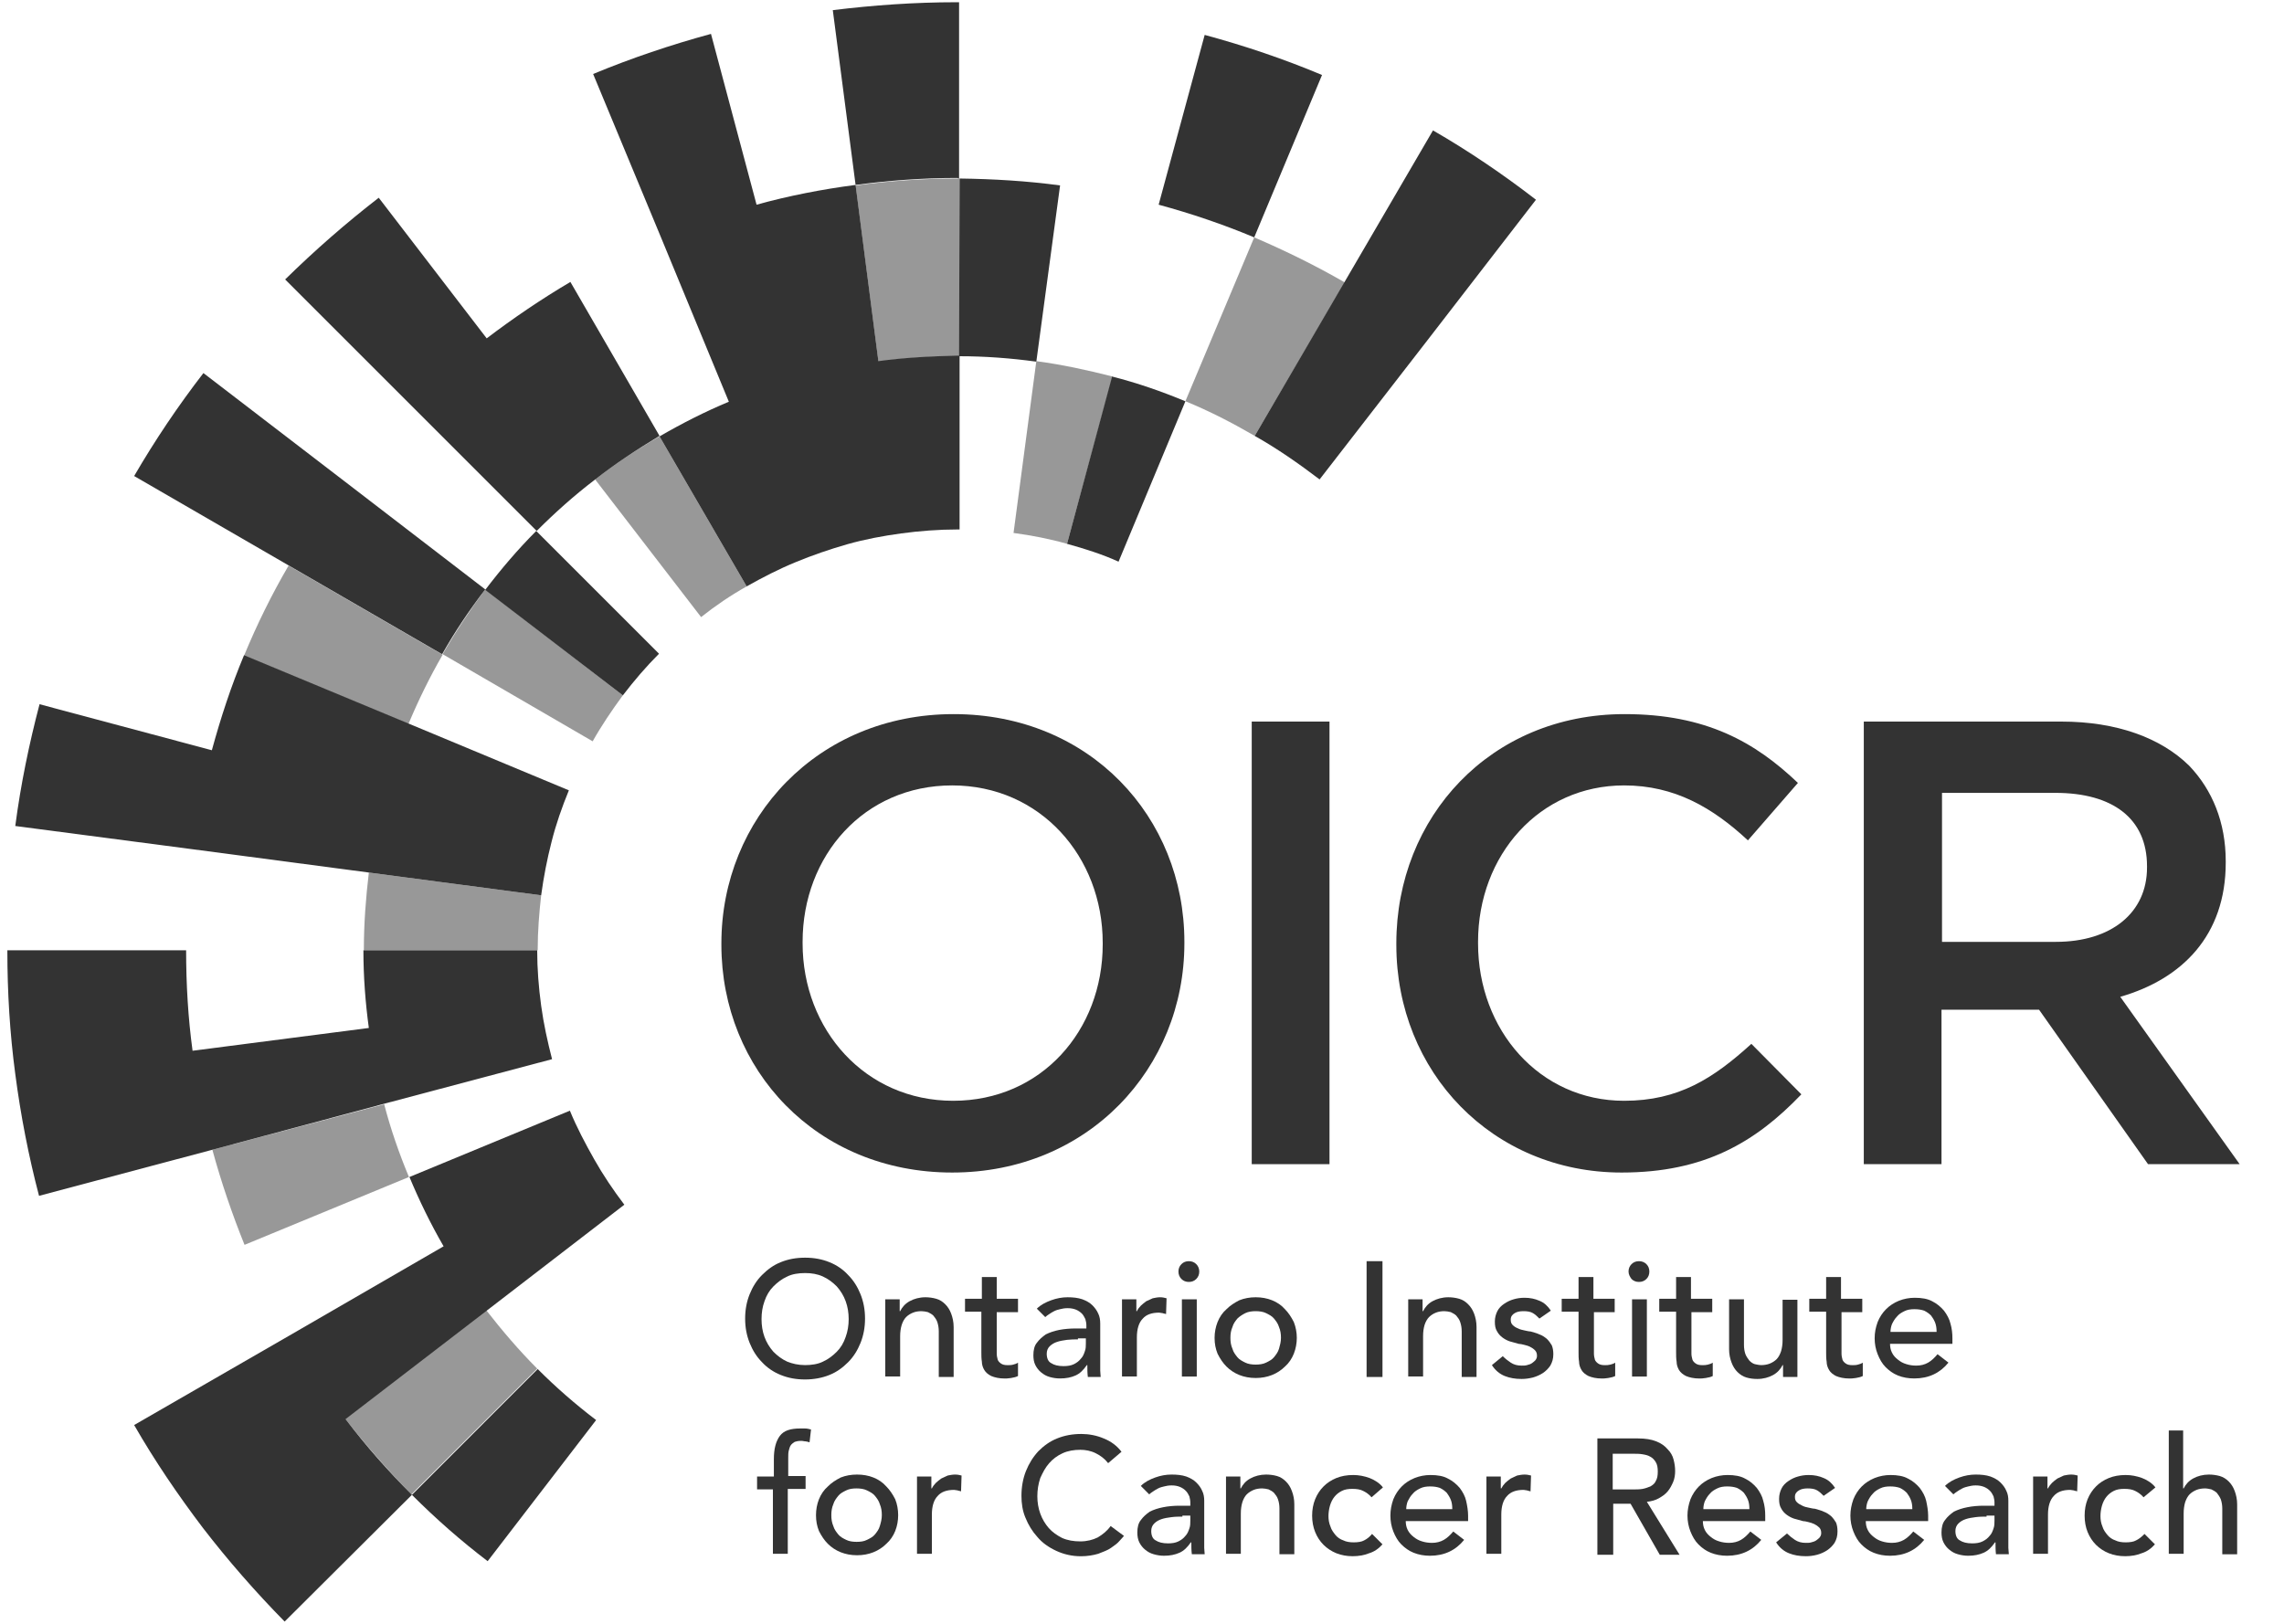 <svg width="45" height="32" viewBox="0 0 45 32" fill="none" xmlns="http://www.w3.org/2000/svg">
<path d="M18.896 3.517V0.044C18.877 0.044 18.857 0.044 18.847 0.044C18.018 0.044 17.208 0.102 16.408 0.2L16.857 3.644C17.511 3.556 18.184 3.507 18.867 3.507C18.877 3.517 18.886 3.517 18.896 3.517Z" fill="#333333"/>
<path d="M7.267 17.195L10.662 17.644C10.711 17.283 10.779 16.932 10.867 16.59C10.955 16.239 11.072 15.907 11.208 15.575L8.047 14.258L4.808 12.912C4.555 13.517 4.35 14.141 4.174 14.785L0.779 13.878C0.574 14.659 0.408 15.459 0.301 16.278L3.794 16.736L7.267 17.195Z" fill="#333333"/>
<path d="M23.735 0.688L22.828 4.034C23.472 4.209 24.106 4.424 24.711 4.678L26.047 1.478C25.306 1.166 24.525 0.902 23.735 0.688Z" fill="#333333"/>
<path d="M11.745 27.985C11.335 27.673 10.955 27.341 10.594 26.98L8.116 29.459C8.584 29.927 9.082 30.366 9.608 30.766L11.745 27.985Z" fill="#333333"/>
<path d="M7.569 21.751L10.877 20.873C10.789 20.531 10.711 20.18 10.662 19.819C10.613 19.458 10.584 19.097 10.584 18.727H7.16C7.16 19.244 7.199 19.761 7.267 20.258L3.794 20.707C3.706 20.063 3.667 19.4 3.667 18.727H0.145V18.736C0.145 19.556 0.194 20.366 0.301 21.166C0.408 21.985 0.564 22.785 0.769 23.566L4.184 22.658L7.569 21.751Z" fill="#333333"/>
<path d="M12.301 23.741C12.086 23.458 11.882 23.156 11.706 22.844C11.53 22.532 11.364 22.219 11.228 21.888L8.067 23.195C8.262 23.663 8.486 24.122 8.74 24.561L5.706 26.317L2.643 28.083C3.052 28.795 3.511 29.468 3.999 30.112C4.496 30.756 5.033 31.371 5.608 31.956L8.116 29.458C7.647 28.99 7.208 28.493 6.808 27.966L9.589 25.829L12.301 23.741Z" fill="#333333"/>
<path d="M21.023 10.717C21.374 10.815 21.716 10.922 22.038 11.069L23.355 7.908C22.886 7.713 22.408 7.547 21.911 7.42L21.023 10.717Z" fill="#333333"/>
<path d="M17.306 7.117L16.857 3.644C16.194 3.731 15.54 3.858 14.906 4.034L14.008 0.668C13.218 0.883 12.438 1.146 11.686 1.458L13.023 4.678L14.36 7.917C13.891 8.112 13.433 8.346 12.994 8.6L14.711 11.556C15.023 11.38 15.345 11.214 15.677 11.078C16.008 10.941 16.35 10.824 16.691 10.726C17.033 10.629 17.394 10.561 17.755 10.512C18.116 10.463 18.496 10.434 18.867 10.434C18.877 10.434 18.886 10.434 18.906 10.434V7.009C18.896 7.009 18.886 7.009 18.867 7.009C18.33 7.019 17.813 7.048 17.306 7.117Z" fill="#333333"/>
<path d="M18.896 7.02C19.413 7.02 19.921 7.059 20.418 7.127L20.886 3.654C20.233 3.566 19.579 3.527 18.906 3.518L18.896 7.02Z" fill="#333333"/>
<path d="M9.589 6.668L7.462 3.897C6.818 4.395 6.204 4.932 5.618 5.507L8.096 7.985L10.574 10.463C10.935 10.102 11.316 9.761 11.726 9.449C12.126 9.136 12.555 8.854 12.994 8.59L11.238 5.556C10.662 5.897 10.116 6.268 9.589 6.668Z" fill="#333333"/>
<path d="M12.272 13.703C12.496 13.41 12.73 13.137 12.984 12.883L10.565 10.464C10.204 10.825 9.872 11.215 9.56 11.625L12.272 13.703Z" fill="#333333"/>
<path d="M4.008 7.352C3.511 7.995 3.052 8.678 2.643 9.381L5.677 11.137L8.711 12.893C8.964 12.444 9.247 12.025 9.56 11.615L6.779 9.478L4.008 7.352Z" fill="#333333"/>
<path d="M28.233 2.57L26.486 5.565L24.721 8.59C25.169 8.843 25.589 9.136 25.999 9.448L28.145 6.678L30.262 3.936C29.618 3.439 28.945 2.98 28.233 2.57Z" fill="#333333"/>
<path d="M26.496 5.566C25.921 5.234 25.325 4.941 24.711 4.678L23.355 7.907C23.833 8.102 24.282 8.336 24.721 8.59L26.496 5.566Z" fill="#333333" fill-opacity="0.5"/>
<path d="M20.418 7.117L19.969 10.503C20.33 10.551 20.682 10.62 21.023 10.717L21.921 7.42C21.423 7.293 20.925 7.185 20.418 7.117Z" fill="#333333" fill-opacity="0.5"/>
<path d="M18.867 3.518C18.184 3.518 17.511 3.566 16.857 3.654L17.306 7.127C17.813 7.059 18.34 7.02 18.867 7.02C18.877 7.02 18.886 7.02 18.906 7.02V3.518C18.886 3.518 18.877 3.518 18.867 3.518Z" fill="#333333" fill-opacity="0.5"/>
<path d="M4.808 12.922L8.047 14.268C8.243 13.8 8.467 13.342 8.721 12.903L5.686 11.146C5.355 11.712 5.062 12.307 4.808 12.922Z" fill="#333333" fill-opacity="0.5"/>
<path d="M8.106 29.449L10.584 26.971C10.223 26.61 9.891 26.219 9.579 25.819L6.799 27.956C7.208 28.483 7.647 28.98 8.106 29.449Z" fill="#333333" fill-opacity="0.5"/>
<path d="M8.721 12.892L11.677 14.609C11.852 14.297 12.057 13.995 12.272 13.702L9.56 11.614C9.257 12.024 8.974 12.453 8.721 12.892Z" fill="#333333" fill-opacity="0.5"/>
<path d="M7.169 18.707C7.169 18.717 7.169 18.717 7.169 18.727H10.594C10.594 18.717 10.594 18.717 10.594 18.707C10.594 18.346 10.623 17.995 10.662 17.644L7.267 17.195C7.208 17.693 7.169 18.2 7.169 18.707Z" fill="#333333" fill-opacity="0.5"/>
<path d="M4.818 24.532L8.057 23.195C7.862 22.727 7.696 22.248 7.569 21.761L4.184 22.658C4.36 23.302 4.574 23.927 4.818 24.532Z" fill="#333333" fill-opacity="0.5"/>
<path d="M11.725 9.448L13.813 12.161C14.096 11.936 14.399 11.731 14.711 11.556L12.994 8.6C12.555 8.853 12.125 9.136 11.725 9.448Z" fill="#333333" fill-opacity="0.5"/>
<path d="M15.862 27.185C15.686 27.185 15.53 27.156 15.384 27.097C15.238 27.039 15.111 26.951 15.013 26.844C14.906 26.736 14.828 26.61 14.769 26.463C14.711 26.317 14.681 26.161 14.681 25.985C14.681 25.809 14.711 25.653 14.769 25.507C14.828 25.361 14.906 25.234 15.013 25.127C15.121 25.019 15.238 24.931 15.384 24.873C15.53 24.814 15.686 24.785 15.862 24.785C16.038 24.785 16.194 24.814 16.34 24.873C16.486 24.931 16.613 25.019 16.711 25.127C16.818 25.234 16.896 25.361 16.955 25.507C17.013 25.653 17.043 25.809 17.043 25.985C17.043 26.161 17.013 26.317 16.955 26.463C16.896 26.61 16.818 26.736 16.711 26.844C16.604 26.951 16.486 27.039 16.34 27.097C16.194 27.156 16.028 27.185 15.862 27.185ZM15.862 26.902C15.989 26.902 16.116 26.883 16.213 26.834C16.321 26.785 16.408 26.717 16.486 26.639C16.564 26.561 16.623 26.463 16.662 26.346C16.701 26.239 16.721 26.122 16.721 25.995C16.721 25.868 16.701 25.751 16.662 25.644C16.623 25.536 16.564 25.439 16.486 25.351C16.408 25.273 16.321 25.205 16.213 25.156C16.106 25.107 15.989 25.088 15.862 25.088C15.735 25.088 15.608 25.107 15.511 25.156C15.403 25.205 15.316 25.273 15.238 25.351C15.16 25.429 15.101 25.527 15.062 25.644C15.023 25.751 15.004 25.868 15.004 25.995C15.004 26.122 15.023 26.239 15.062 26.346C15.101 26.453 15.16 26.551 15.238 26.639C15.316 26.717 15.403 26.785 15.511 26.834C15.608 26.873 15.726 26.902 15.862 26.902Z" fill="#333333"/>
<path d="M17.433 25.605H17.726V25.839H17.735C17.774 25.761 17.833 25.692 17.921 25.643C18.008 25.595 18.116 25.565 18.233 25.565C18.301 25.565 18.379 25.575 18.447 25.595C18.516 25.614 18.574 25.653 18.623 25.702C18.672 25.751 18.711 25.809 18.74 25.887C18.769 25.965 18.789 26.053 18.789 26.151V27.136H18.496V26.239C18.496 26.17 18.486 26.112 18.467 26.053C18.447 25.995 18.418 25.965 18.389 25.926C18.36 25.897 18.321 25.878 18.282 25.858C18.242 25.848 18.194 25.839 18.155 25.839C18.096 25.839 18.038 25.848 17.989 25.868C17.94 25.887 17.891 25.917 17.852 25.956C17.813 25.995 17.784 26.053 17.765 26.112C17.745 26.18 17.735 26.248 17.735 26.336V27.126H17.442V25.605H17.433Z" fill="#333333"/>
<path d="M20.057 25.859H19.638V26.551C19.638 26.59 19.638 26.639 19.638 26.678C19.638 26.717 19.647 26.756 19.657 26.795C19.667 26.825 19.696 26.854 19.725 26.873C19.755 26.893 19.794 26.903 19.852 26.903C19.891 26.903 19.921 26.903 19.96 26.893C19.999 26.883 20.028 26.873 20.057 26.854V27.117C20.018 27.137 19.979 27.146 19.921 27.156C19.862 27.166 19.823 27.166 19.794 27.166C19.686 27.166 19.599 27.146 19.53 27.117C19.472 27.088 19.423 27.049 19.394 27C19.364 26.951 19.345 26.893 19.345 26.834C19.335 26.776 19.335 26.707 19.335 26.649V25.849H19.013V25.595H19.345V25.166H19.638V25.595H20.057V25.859Z" fill="#333333"/>
<path d="M20.428 25.79C20.506 25.712 20.604 25.663 20.711 25.624C20.818 25.585 20.925 25.565 21.033 25.565C21.14 25.565 21.238 25.575 21.325 25.605C21.404 25.634 21.472 25.673 21.521 25.721C21.569 25.77 21.608 25.819 21.638 25.887C21.667 25.946 21.677 26.014 21.677 26.082V26.863C21.677 26.922 21.677 26.97 21.677 27.009C21.677 27.058 21.686 27.097 21.686 27.136H21.433C21.423 27.058 21.423 26.98 21.423 26.902H21.413C21.345 27 21.277 27.068 21.189 27.107C21.101 27.146 21.003 27.165 20.886 27.165C20.818 27.165 20.75 27.156 20.681 27.136C20.613 27.117 20.564 27.087 20.516 27.048C20.467 27.009 20.428 26.96 20.399 26.902C20.369 26.843 20.36 26.775 20.36 26.707C20.36 26.609 20.379 26.521 20.428 26.463C20.477 26.395 20.535 26.346 20.604 26.297C20.681 26.258 20.769 26.229 20.867 26.209C20.965 26.19 21.081 26.18 21.189 26.18H21.404V26.112C21.404 26.073 21.394 26.034 21.384 25.995C21.364 25.956 21.345 25.917 21.316 25.887C21.286 25.858 21.247 25.829 21.199 25.809C21.15 25.79 21.101 25.78 21.033 25.78C20.974 25.78 20.925 25.79 20.886 25.8C20.847 25.809 20.808 25.819 20.769 25.839C20.73 25.858 20.701 25.878 20.672 25.897C20.642 25.917 20.613 25.936 20.594 25.956L20.428 25.79ZM21.238 26.395C21.169 26.395 21.101 26.395 21.023 26.404C20.955 26.414 20.886 26.424 20.828 26.444C20.769 26.463 20.721 26.492 20.681 26.531C20.642 26.57 20.623 26.619 20.623 26.678C20.623 26.765 20.652 26.834 20.711 26.863C20.769 26.902 20.847 26.922 20.955 26.922C21.033 26.922 21.101 26.912 21.16 26.883C21.218 26.853 21.257 26.824 21.296 26.775C21.335 26.736 21.355 26.687 21.374 26.629C21.394 26.58 21.394 26.521 21.394 26.473V26.375H21.238V26.395Z" fill="#333333"/>
<path d="M22.096 25.605H22.389V25.839H22.399C22.418 25.8 22.447 25.761 22.477 25.731C22.506 25.702 22.545 25.673 22.584 25.643C22.623 25.624 22.672 25.605 22.711 25.585C22.76 25.575 22.808 25.565 22.857 25.565C22.906 25.565 22.945 25.575 22.984 25.585L22.974 25.897C22.955 25.887 22.925 25.887 22.906 25.878C22.886 25.878 22.857 25.868 22.838 25.868C22.691 25.868 22.584 25.907 22.516 25.985C22.438 26.063 22.399 26.19 22.399 26.356V27.126H22.106V25.605H22.096Z" fill="#333333"/>
<path d="M23.218 25.058C23.218 25 23.238 24.951 23.277 24.912C23.316 24.873 23.364 24.854 23.423 24.854C23.482 24.854 23.53 24.873 23.569 24.912C23.608 24.951 23.628 25 23.628 25.058C23.628 25.117 23.608 25.166 23.569 25.205C23.53 25.244 23.482 25.263 23.423 25.263C23.364 25.263 23.316 25.244 23.277 25.205C23.238 25.166 23.218 25.117 23.218 25.058ZM23.286 25.605H23.579V27.127H23.286V25.605Z" fill="#333333"/>
<path d="M23.93 26.365C23.93 26.258 23.95 26.151 23.989 26.053C24.028 25.956 24.086 25.868 24.165 25.8C24.233 25.731 24.321 25.673 24.418 25.624C24.516 25.585 24.623 25.565 24.74 25.565C24.857 25.565 24.965 25.585 25.062 25.624C25.16 25.663 25.247 25.721 25.316 25.8C25.384 25.868 25.442 25.956 25.491 26.053C25.53 26.151 25.55 26.258 25.55 26.365C25.55 26.473 25.53 26.58 25.491 26.678C25.452 26.775 25.394 26.863 25.316 26.931C25.247 27 25.16 27.058 25.062 27.097C24.965 27.136 24.857 27.156 24.74 27.156C24.623 27.156 24.516 27.136 24.418 27.097C24.321 27.058 24.233 27 24.165 26.931C24.096 26.863 24.038 26.775 23.989 26.678C23.95 26.58 23.93 26.483 23.93 26.365ZM24.242 26.365C24.242 26.444 24.252 26.512 24.282 26.58C24.301 26.648 24.34 26.697 24.379 26.746C24.418 26.795 24.477 26.824 24.535 26.853C24.594 26.883 24.672 26.892 24.74 26.892C24.808 26.892 24.886 26.883 24.945 26.853C25.003 26.824 25.062 26.795 25.101 26.746C25.14 26.697 25.179 26.648 25.199 26.58C25.218 26.512 25.238 26.444 25.238 26.365C25.238 26.287 25.228 26.219 25.199 26.151C25.179 26.082 25.14 26.034 25.101 25.985C25.062 25.936 25.003 25.907 24.945 25.878C24.886 25.848 24.808 25.839 24.74 25.839C24.672 25.839 24.594 25.848 24.535 25.878C24.477 25.907 24.418 25.946 24.379 25.985C24.34 26.034 24.301 26.082 24.282 26.151C24.252 26.219 24.242 26.287 24.242 26.365Z" fill="#333333"/>
<path d="M27.238 24.854H26.925V27.136H27.238V24.854Z" fill="#333333"/>
<path d="M27.735 25.605H28.028V25.839H28.038C28.077 25.761 28.135 25.692 28.223 25.643C28.311 25.595 28.418 25.565 28.535 25.565C28.604 25.565 28.681 25.575 28.75 25.595C28.818 25.614 28.877 25.653 28.925 25.702C28.974 25.751 29.013 25.809 29.043 25.887C29.072 25.965 29.091 26.053 29.091 26.151V27.136H28.799V26.239C28.799 26.17 28.789 26.112 28.769 26.053C28.75 25.995 28.721 25.965 28.691 25.926C28.662 25.897 28.623 25.878 28.584 25.858C28.545 25.848 28.496 25.839 28.457 25.839C28.399 25.839 28.34 25.848 28.291 25.868C28.242 25.887 28.194 25.917 28.155 25.956C28.116 25.995 28.086 26.053 28.067 26.112C28.047 26.18 28.038 26.248 28.038 26.336V27.126H27.745V25.605H27.735Z" fill="#333333"/>
<path d="M30.33 25.985C30.291 25.946 30.252 25.907 30.203 25.878C30.155 25.848 30.086 25.839 30.018 25.839C29.95 25.839 29.891 25.848 29.843 25.878C29.794 25.907 29.765 25.946 29.765 26.005C29.765 26.053 29.774 26.082 29.803 26.112C29.833 26.141 29.862 26.161 29.911 26.18C29.95 26.2 29.989 26.209 30.038 26.219C30.086 26.229 30.125 26.239 30.155 26.239C30.213 26.258 30.272 26.268 30.33 26.297C30.389 26.317 30.428 26.346 30.477 26.385C30.516 26.424 30.545 26.463 30.574 26.512C30.594 26.561 30.604 26.619 30.604 26.687C30.604 26.775 30.584 26.843 30.545 26.912C30.506 26.97 30.457 27.019 30.399 27.058C30.34 27.097 30.272 27.126 30.203 27.146C30.125 27.165 30.057 27.175 29.979 27.175C29.852 27.175 29.745 27.156 29.647 27.117C29.55 27.078 29.462 27.009 29.394 26.902L29.608 26.726C29.657 26.775 29.706 26.814 29.765 26.853C29.823 26.892 29.891 26.912 29.979 26.912C30.018 26.912 30.057 26.912 30.086 26.902C30.125 26.892 30.155 26.883 30.184 26.863C30.213 26.843 30.233 26.824 30.252 26.805C30.272 26.775 30.282 26.756 30.282 26.717C30.282 26.678 30.272 26.639 30.242 26.609C30.213 26.58 30.184 26.561 30.145 26.541C30.106 26.521 30.067 26.512 30.028 26.502C29.989 26.492 29.95 26.483 29.921 26.483C29.862 26.463 29.803 26.453 29.745 26.434C29.686 26.414 29.638 26.385 29.599 26.356C29.56 26.326 29.521 26.287 29.491 26.229C29.462 26.18 29.452 26.122 29.452 26.044C29.452 25.965 29.472 25.897 29.501 25.839C29.53 25.78 29.579 25.731 29.638 25.692C29.696 25.653 29.755 25.624 29.823 25.605C29.891 25.585 29.96 25.575 30.038 25.575C30.145 25.575 30.242 25.595 30.33 25.634C30.428 25.673 30.496 25.741 30.555 25.829L30.33 25.985Z" fill="#333333"/>
<path d="M31.823 25.859H31.404V26.551C31.404 26.59 31.404 26.639 31.404 26.678C31.404 26.717 31.413 26.756 31.423 26.795C31.433 26.825 31.462 26.854 31.491 26.873C31.521 26.893 31.56 26.903 31.618 26.903C31.657 26.903 31.686 26.903 31.725 26.893C31.765 26.883 31.794 26.873 31.823 26.854V27.117C31.784 27.137 31.745 27.146 31.686 27.156C31.628 27.166 31.589 27.166 31.56 27.166C31.452 27.166 31.364 27.146 31.296 27.117C31.238 27.088 31.189 27.049 31.16 27C31.13 26.951 31.111 26.893 31.111 26.834C31.101 26.776 31.101 26.707 31.101 26.649V25.849H30.769V25.595H31.101V25.166H31.394V25.595H31.813V25.859H31.823Z" fill="#333333"/>
<path d="M32.086 25.058C32.086 25 32.106 24.951 32.145 24.912C32.184 24.873 32.233 24.854 32.291 24.854C32.35 24.854 32.399 24.873 32.438 24.912C32.477 24.951 32.496 25 32.496 25.058C32.496 25.117 32.477 25.166 32.438 25.205C32.399 25.244 32.35 25.263 32.291 25.263C32.233 25.263 32.184 25.244 32.145 25.205C32.116 25.166 32.086 25.117 32.086 25.058ZM32.155 25.605H32.447V27.127H32.155V25.605Z" fill="#333333"/>
<path d="M33.745 25.859H33.325V26.551C33.325 26.59 33.325 26.639 33.325 26.678C33.325 26.717 33.335 26.756 33.345 26.795C33.355 26.825 33.384 26.854 33.413 26.873C33.443 26.893 33.481 26.903 33.54 26.903C33.579 26.903 33.608 26.903 33.647 26.893C33.686 26.883 33.716 26.873 33.745 26.854V27.117C33.706 27.137 33.667 27.146 33.608 27.156C33.55 27.166 33.511 27.166 33.481 27.166C33.374 27.166 33.286 27.146 33.218 27.117C33.16 27.088 33.111 27.049 33.081 27C33.052 26.951 33.033 26.893 33.033 26.834C33.023 26.776 33.023 26.707 33.023 26.649V25.849H32.691V25.595H33.023V25.166H33.316V25.595H33.735V25.859H33.745Z" fill="#333333"/>
<path d="M35.423 27.136H35.13V26.902H35.121C35.081 26.98 35.023 27.048 34.935 27.097C34.847 27.146 34.74 27.175 34.623 27.175C34.545 27.175 34.477 27.166 34.408 27.146C34.34 27.126 34.282 27.087 34.233 27.039C34.184 26.99 34.145 26.931 34.116 26.853C34.086 26.775 34.067 26.687 34.067 26.59V25.605H34.36V26.502C34.36 26.57 34.369 26.629 34.389 26.687C34.408 26.736 34.438 26.775 34.467 26.814C34.496 26.843 34.535 26.873 34.574 26.883C34.613 26.892 34.662 26.902 34.701 26.902C34.76 26.902 34.818 26.892 34.867 26.873C34.916 26.853 34.965 26.824 35.004 26.785C35.042 26.746 35.072 26.687 35.091 26.629C35.111 26.561 35.121 26.492 35.121 26.404V25.614H35.413V27.136H35.423Z" fill="#333333"/>
<path d="M36.701 25.859H36.282V26.551C36.282 26.59 36.282 26.639 36.282 26.678C36.282 26.717 36.291 26.756 36.301 26.795C36.311 26.825 36.34 26.854 36.369 26.873C36.399 26.893 36.438 26.903 36.496 26.903C36.535 26.903 36.565 26.903 36.603 26.893C36.642 26.883 36.672 26.873 36.701 26.854V27.117C36.662 27.137 36.623 27.146 36.565 27.156C36.506 27.166 36.467 27.166 36.438 27.166C36.33 27.166 36.242 27.146 36.174 27.117C36.116 27.088 36.067 27.049 36.038 27C36.008 26.951 35.989 26.893 35.989 26.834C35.979 26.776 35.979 26.707 35.979 26.649V25.849H35.647V25.595H35.979V25.166H36.272V25.595H36.691V25.859H36.701Z" fill="#333333"/>
<path d="M37.238 26.473C37.238 26.541 37.247 26.6 37.277 26.658C37.306 26.717 37.345 26.756 37.394 26.795C37.443 26.834 37.491 26.863 37.56 26.883C37.618 26.902 37.686 26.912 37.755 26.912C37.843 26.912 37.921 26.892 37.989 26.853C38.057 26.814 38.116 26.756 38.174 26.687L38.389 26.853C38.223 27.058 37.999 27.165 37.716 27.165C37.599 27.165 37.491 27.146 37.394 27.107C37.296 27.068 37.218 27.009 37.15 26.941C37.082 26.873 37.033 26.785 36.994 26.687C36.955 26.59 36.935 26.483 36.935 26.375C36.935 26.258 36.955 26.161 36.994 26.053C37.033 25.956 37.091 25.868 37.16 25.8C37.228 25.731 37.316 25.673 37.413 25.634C37.511 25.595 37.618 25.575 37.725 25.575C37.862 25.575 37.979 25.595 38.067 25.643C38.164 25.692 38.233 25.751 38.301 25.829C38.36 25.907 38.408 25.995 38.428 26.082C38.457 26.18 38.467 26.278 38.467 26.375V26.483H37.238V26.473ZM38.155 26.239C38.155 26.17 38.145 26.112 38.126 26.063C38.106 26.014 38.077 25.965 38.047 25.926C38.008 25.887 37.969 25.858 37.911 25.829C37.852 25.809 37.794 25.8 37.716 25.8C37.647 25.8 37.579 25.809 37.521 25.839C37.462 25.868 37.413 25.897 37.374 25.946C37.335 25.985 37.306 26.034 37.277 26.092C37.257 26.141 37.247 26.2 37.247 26.248H38.155V26.239Z" fill="#333333"/>
<path d="M15.247 29.351H14.916V29.098H15.247V28.756C15.247 28.551 15.286 28.405 15.364 28.298C15.443 28.19 15.579 28.151 15.764 28.151C15.794 28.151 15.833 28.151 15.862 28.151C15.901 28.151 15.94 28.161 15.979 28.171L15.95 28.424C15.921 28.415 15.891 28.405 15.872 28.405C15.842 28.405 15.823 28.395 15.784 28.395C15.725 28.395 15.686 28.405 15.657 28.415C15.628 28.434 15.599 28.454 15.579 28.483C15.56 28.512 15.55 28.551 15.54 28.59C15.53 28.629 15.53 28.678 15.53 28.737V29.088H15.872V29.342H15.521V30.62H15.228V29.351H15.247Z" fill="#333333"/>
<path d="M16.077 29.859C16.077 29.751 16.096 29.644 16.135 29.546C16.174 29.449 16.233 29.361 16.311 29.293C16.379 29.224 16.467 29.166 16.564 29.117C16.662 29.078 16.769 29.059 16.886 29.059C17.003 29.059 17.111 29.078 17.208 29.117C17.306 29.156 17.394 29.215 17.462 29.293C17.53 29.361 17.589 29.449 17.638 29.546C17.677 29.644 17.696 29.751 17.696 29.859C17.696 29.966 17.677 30.073 17.638 30.171C17.599 30.268 17.54 30.356 17.462 30.424C17.394 30.493 17.306 30.551 17.208 30.59C17.111 30.629 17.003 30.649 16.886 30.649C16.769 30.649 16.662 30.629 16.564 30.59C16.467 30.551 16.379 30.493 16.311 30.424C16.242 30.356 16.184 30.268 16.135 30.171C16.096 30.073 16.077 29.976 16.077 29.859ZM16.379 29.859C16.379 29.937 16.389 30.005 16.418 30.073C16.438 30.142 16.477 30.19 16.516 30.239C16.555 30.288 16.613 30.317 16.672 30.346C16.73 30.376 16.808 30.385 16.877 30.385C16.955 30.385 17.023 30.376 17.081 30.346C17.14 30.317 17.199 30.288 17.238 30.239C17.277 30.19 17.316 30.142 17.335 30.073C17.355 30.005 17.374 29.937 17.374 29.859C17.374 29.78 17.364 29.712 17.335 29.644C17.316 29.576 17.277 29.527 17.238 29.478C17.199 29.429 17.14 29.4 17.081 29.371C17.023 29.341 16.945 29.332 16.877 29.332C16.799 29.332 16.73 29.341 16.672 29.371C16.613 29.4 16.555 29.429 16.516 29.478C16.477 29.527 16.438 29.576 16.418 29.644C16.389 29.712 16.379 29.78 16.379 29.859Z" fill="#333333"/>
<path d="M18.057 29.098H18.35V29.332H18.36C18.379 29.293 18.408 29.254 18.438 29.224C18.467 29.195 18.506 29.166 18.545 29.137C18.584 29.117 18.633 29.098 18.672 29.078C18.721 29.068 18.769 29.059 18.818 29.059C18.867 29.059 18.906 29.068 18.945 29.078L18.935 29.39C18.916 29.381 18.886 29.381 18.867 29.371C18.847 29.371 18.818 29.361 18.799 29.361C18.652 29.361 18.545 29.4 18.477 29.478C18.399 29.556 18.36 29.683 18.36 29.849V30.62H18.067V29.098H18.057Z" fill="#333333"/>
<path d="M21.833 28.834C21.765 28.747 21.686 28.688 21.589 28.639C21.491 28.59 21.384 28.571 21.286 28.571C21.16 28.571 21.043 28.59 20.935 28.639C20.828 28.688 20.74 28.756 20.672 28.834C20.594 28.922 20.545 29.02 20.496 29.127C20.457 29.244 20.438 29.361 20.438 29.488C20.438 29.605 20.457 29.722 20.496 29.829C20.535 29.937 20.594 30.034 20.662 30.112C20.73 30.191 20.828 30.259 20.925 30.308C21.033 30.356 21.15 30.376 21.286 30.376C21.413 30.376 21.53 30.347 21.628 30.298C21.726 30.239 21.813 30.171 21.882 30.073L22.145 30.268C22.125 30.288 22.096 30.327 22.057 30.366C22.018 30.415 21.96 30.454 21.891 30.503C21.823 30.552 21.735 30.581 21.638 30.62C21.54 30.649 21.423 30.669 21.296 30.669C21.121 30.669 20.955 30.63 20.808 30.561C20.662 30.493 20.535 30.405 20.438 30.288C20.34 30.181 20.262 30.054 20.203 29.908C20.145 29.771 20.125 29.625 20.125 29.478C20.125 29.303 20.155 29.137 20.213 28.991C20.272 28.844 20.35 28.717 20.457 28.6C20.564 28.493 20.682 28.405 20.828 28.347C20.974 28.288 21.13 28.259 21.306 28.259C21.452 28.259 21.608 28.288 21.745 28.347C21.891 28.405 22.008 28.493 22.096 28.61L21.833 28.834Z" fill="#333333"/>
<path d="M22.477 29.283C22.555 29.205 22.652 29.156 22.76 29.117C22.867 29.078 22.974 29.059 23.082 29.059C23.189 29.059 23.286 29.068 23.374 29.098C23.452 29.127 23.521 29.166 23.569 29.215C23.618 29.264 23.657 29.312 23.686 29.381C23.716 29.439 23.726 29.507 23.726 29.576V30.356C23.726 30.415 23.726 30.463 23.726 30.503C23.726 30.551 23.735 30.59 23.735 30.629H23.482C23.472 30.551 23.472 30.473 23.472 30.395H23.462C23.394 30.493 23.326 30.561 23.238 30.6C23.15 30.639 23.052 30.659 22.935 30.659C22.867 30.659 22.799 30.649 22.73 30.629C22.662 30.61 22.613 30.581 22.564 30.541C22.516 30.503 22.477 30.454 22.447 30.395C22.418 30.337 22.408 30.268 22.408 30.2C22.408 30.102 22.428 30.015 22.477 29.956C22.526 29.888 22.584 29.839 22.652 29.79C22.73 29.751 22.818 29.722 22.916 29.703C23.013 29.683 23.13 29.673 23.238 29.673H23.452V29.605C23.452 29.566 23.442 29.527 23.433 29.488C23.413 29.449 23.394 29.41 23.364 29.381C23.335 29.351 23.296 29.322 23.247 29.302C23.199 29.283 23.15 29.273 23.082 29.273C23.023 29.273 22.974 29.283 22.935 29.293C22.896 29.302 22.857 29.312 22.818 29.332C22.779 29.351 22.75 29.371 22.721 29.39C22.691 29.41 22.662 29.429 22.642 29.449L22.477 29.283ZM23.296 29.888C23.228 29.888 23.16 29.888 23.082 29.898C23.013 29.907 22.945 29.917 22.886 29.937C22.828 29.956 22.779 29.985 22.74 30.024C22.701 30.064 22.682 30.112 22.682 30.171C22.682 30.259 22.711 30.327 22.769 30.356C22.828 30.395 22.906 30.415 23.013 30.415C23.091 30.415 23.16 30.405 23.218 30.376C23.277 30.346 23.316 30.317 23.355 30.268C23.394 30.229 23.413 30.18 23.433 30.122C23.452 30.073 23.452 30.015 23.452 29.966V29.868H23.296V29.888Z" fill="#333333"/>
<path d="M24.145 29.098H24.438V29.332H24.447C24.486 29.254 24.545 29.185 24.633 29.137C24.721 29.088 24.828 29.059 24.945 29.059C25.013 29.059 25.091 29.068 25.16 29.088C25.228 29.107 25.286 29.146 25.335 29.195C25.384 29.244 25.423 29.302 25.452 29.381C25.482 29.459 25.501 29.546 25.501 29.644V30.629H25.208V29.732C25.208 29.663 25.199 29.605 25.179 29.546C25.16 29.488 25.13 29.459 25.101 29.42C25.072 29.39 25.033 29.371 24.994 29.351C24.955 29.341 24.906 29.332 24.867 29.332C24.808 29.332 24.75 29.341 24.701 29.361C24.652 29.381 24.604 29.41 24.564 29.449C24.525 29.488 24.496 29.546 24.477 29.605C24.457 29.673 24.447 29.741 24.447 29.829V30.62H24.155V29.098H24.145Z" fill="#333333"/>
<path d="M27.023 29.507C26.974 29.449 26.916 29.41 26.857 29.381C26.799 29.351 26.73 29.341 26.642 29.341C26.564 29.341 26.496 29.351 26.438 29.381C26.379 29.41 26.33 29.449 26.291 29.498C26.252 29.546 26.223 29.605 26.203 29.673C26.184 29.741 26.174 29.81 26.174 29.878C26.174 29.946 26.184 30.015 26.213 30.083C26.233 30.151 26.272 30.2 26.311 30.249C26.35 30.298 26.408 30.337 26.467 30.356C26.525 30.385 26.594 30.395 26.672 30.395C26.75 30.395 26.828 30.385 26.877 30.356C26.935 30.327 26.984 30.288 27.033 30.229L27.238 30.434C27.16 30.522 27.072 30.581 26.974 30.61C26.877 30.649 26.769 30.668 26.652 30.668C26.535 30.668 26.428 30.649 26.33 30.61C26.233 30.571 26.145 30.512 26.077 30.444C26.008 30.376 25.95 30.288 25.911 30.19C25.872 30.093 25.852 29.985 25.852 29.868C25.852 29.751 25.872 29.644 25.911 29.546C25.95 29.449 26.008 29.361 26.077 29.293C26.145 29.224 26.233 29.166 26.33 29.127C26.428 29.088 26.535 29.068 26.662 29.068C26.769 29.068 26.877 29.088 26.984 29.127C27.081 29.166 27.179 29.224 27.247 29.312L27.023 29.507Z" fill="#333333"/>
<path d="M27.696 29.966C27.696 30.034 27.706 30.093 27.735 30.151C27.765 30.21 27.803 30.249 27.852 30.288C27.901 30.327 27.95 30.356 28.018 30.376C28.077 30.395 28.145 30.405 28.213 30.405C28.301 30.405 28.379 30.385 28.447 30.346C28.516 30.307 28.574 30.249 28.633 30.181L28.847 30.346C28.681 30.551 28.457 30.659 28.174 30.659C28.057 30.659 27.95 30.639 27.852 30.6C27.755 30.561 27.677 30.503 27.608 30.434C27.54 30.366 27.491 30.278 27.452 30.181C27.413 30.083 27.394 29.976 27.394 29.868C27.394 29.761 27.413 29.654 27.452 29.546C27.491 29.449 27.55 29.361 27.618 29.293C27.686 29.224 27.774 29.166 27.872 29.127C27.969 29.088 28.077 29.068 28.184 29.068C28.321 29.068 28.438 29.088 28.525 29.137C28.623 29.185 28.691 29.244 28.76 29.322C28.818 29.4 28.867 29.488 28.886 29.576C28.906 29.663 28.925 29.771 28.925 29.868V29.976H27.696V29.966ZM28.613 29.732C28.613 29.663 28.604 29.605 28.584 29.556C28.564 29.507 28.535 29.459 28.506 29.42C28.467 29.381 28.428 29.351 28.369 29.322C28.311 29.302 28.252 29.293 28.174 29.293C28.106 29.293 28.038 29.302 27.979 29.332C27.921 29.361 27.872 29.39 27.833 29.439C27.794 29.478 27.765 29.527 27.735 29.585C27.716 29.634 27.706 29.693 27.706 29.741H28.613V29.732Z" fill="#333333"/>
<path d="M29.277 29.098H29.569V29.332H29.579C29.599 29.293 29.628 29.254 29.657 29.224C29.686 29.195 29.726 29.166 29.765 29.137C29.803 29.117 29.852 29.098 29.891 29.078C29.94 29.068 29.989 29.059 30.038 29.059C30.086 29.059 30.125 29.068 30.165 29.078L30.155 29.39C30.135 29.381 30.106 29.381 30.086 29.371C30.067 29.371 30.038 29.361 30.018 29.361C29.872 29.361 29.765 29.4 29.696 29.478C29.618 29.556 29.579 29.683 29.579 29.849V30.62H29.286V29.098H29.277Z" fill="#333333"/>
<path d="M31.472 28.347H32.272C32.418 28.347 32.535 28.366 32.633 28.405C32.73 28.444 32.799 28.493 32.857 28.561C32.916 28.62 32.955 28.688 32.974 28.766C32.994 28.844 33.004 28.913 33.004 28.991C33.004 29.059 32.994 29.137 32.965 29.205C32.935 29.273 32.906 29.332 32.857 29.391C32.808 29.449 32.75 29.488 32.682 29.527C32.613 29.566 32.535 29.586 32.447 29.596L33.091 30.639H32.701L32.126 29.634H31.784V30.639H31.472V28.347ZM31.774 29.352H32.184C32.242 29.352 32.301 29.352 32.36 29.342C32.418 29.332 32.467 29.312 32.516 29.293C32.565 29.264 32.603 29.235 32.623 29.186C32.652 29.137 32.662 29.078 32.662 29C32.662 28.922 32.652 28.864 32.623 28.815C32.594 28.766 32.555 28.727 32.516 28.708C32.467 28.678 32.418 28.669 32.36 28.659C32.301 28.649 32.242 28.649 32.184 28.649H31.774V29.352Z" fill="#333333"/>
<path d="M33.55 29.966C33.55 30.034 33.56 30.093 33.589 30.151C33.618 30.21 33.657 30.249 33.706 30.288C33.755 30.327 33.803 30.356 33.872 30.376C33.93 30.395 33.999 30.405 34.067 30.405C34.155 30.405 34.233 30.385 34.301 30.346C34.369 30.307 34.428 30.249 34.486 30.181L34.701 30.346C34.535 30.551 34.311 30.659 34.028 30.659C33.911 30.659 33.803 30.639 33.706 30.6C33.608 30.561 33.53 30.503 33.462 30.434C33.394 30.366 33.345 30.278 33.306 30.181C33.267 30.083 33.247 29.976 33.247 29.868C33.247 29.761 33.267 29.654 33.306 29.546C33.345 29.449 33.404 29.361 33.472 29.293C33.54 29.224 33.628 29.166 33.725 29.127C33.823 29.088 33.93 29.068 34.038 29.068C34.174 29.068 34.291 29.088 34.379 29.137C34.477 29.185 34.545 29.244 34.613 29.322C34.672 29.4 34.721 29.488 34.74 29.576C34.769 29.673 34.779 29.771 34.779 29.868V29.976H33.55V29.966ZM34.467 29.732C34.467 29.663 34.457 29.605 34.438 29.556C34.418 29.507 34.389 29.459 34.36 29.42C34.321 29.381 34.282 29.351 34.223 29.322C34.164 29.302 34.106 29.293 34.028 29.293C33.96 29.293 33.891 29.302 33.833 29.332C33.774 29.361 33.725 29.39 33.686 29.439C33.647 29.478 33.618 29.527 33.589 29.585C33.569 29.634 33.56 29.693 33.56 29.741H34.467V29.732Z" fill="#333333"/>
<path d="M35.93 29.478C35.891 29.439 35.852 29.4 35.803 29.371C35.755 29.341 35.686 29.332 35.618 29.332C35.55 29.332 35.491 29.341 35.443 29.371C35.394 29.4 35.364 29.439 35.364 29.498C35.364 29.546 35.374 29.576 35.404 29.605C35.433 29.634 35.472 29.654 35.511 29.673C35.55 29.693 35.589 29.703 35.638 29.712C35.686 29.722 35.725 29.732 35.755 29.732C35.813 29.751 35.872 29.761 35.93 29.79C35.989 29.81 36.028 29.839 36.077 29.878C36.116 29.917 36.145 29.956 36.174 30.005C36.194 30.054 36.203 30.112 36.203 30.181C36.203 30.268 36.184 30.337 36.145 30.405C36.106 30.463 36.057 30.512 35.999 30.551C35.94 30.59 35.872 30.62 35.803 30.639C35.725 30.659 35.657 30.668 35.579 30.668C35.452 30.668 35.345 30.649 35.247 30.61C35.15 30.571 35.062 30.503 34.994 30.395L35.208 30.22C35.257 30.268 35.306 30.307 35.364 30.346C35.423 30.385 35.491 30.405 35.579 30.405C35.618 30.405 35.657 30.405 35.686 30.395C35.725 30.385 35.755 30.376 35.784 30.356C35.813 30.337 35.833 30.317 35.852 30.298C35.872 30.268 35.882 30.249 35.882 30.21C35.882 30.171 35.872 30.132 35.843 30.102C35.813 30.073 35.784 30.054 35.745 30.034C35.706 30.015 35.667 30.005 35.628 29.995C35.589 29.985 35.55 29.976 35.521 29.976C35.462 29.956 35.404 29.946 35.345 29.927C35.286 29.907 35.238 29.878 35.199 29.849C35.16 29.82 35.121 29.781 35.091 29.722C35.062 29.673 35.052 29.615 35.052 29.537C35.052 29.459 35.072 29.39 35.101 29.332C35.13 29.273 35.179 29.224 35.238 29.185C35.296 29.146 35.355 29.117 35.423 29.098C35.491 29.078 35.56 29.068 35.638 29.068C35.745 29.068 35.843 29.088 35.93 29.127C36.028 29.166 36.096 29.234 36.155 29.322L35.93 29.478Z" fill="#333333"/>
<path d="M36.76 29.966C36.76 30.034 36.769 30.093 36.799 30.151C36.828 30.21 36.867 30.249 36.916 30.288C36.965 30.327 37.013 30.356 37.081 30.376C37.14 30.395 37.208 30.405 37.277 30.405C37.364 30.405 37.443 30.385 37.511 30.346C37.579 30.307 37.638 30.249 37.696 30.181L37.911 30.346C37.745 30.551 37.521 30.659 37.238 30.659C37.121 30.659 37.013 30.639 36.916 30.6C36.818 30.561 36.74 30.503 36.672 30.434C36.603 30.366 36.555 30.278 36.516 30.181C36.477 30.083 36.457 29.976 36.457 29.868C36.457 29.761 36.477 29.654 36.516 29.546C36.555 29.449 36.613 29.361 36.681 29.293C36.75 29.224 36.838 29.166 36.935 29.127C37.033 29.088 37.14 29.068 37.247 29.068C37.384 29.068 37.501 29.088 37.589 29.137C37.686 29.185 37.755 29.244 37.823 29.322C37.882 29.4 37.93 29.488 37.95 29.576C37.969 29.663 37.989 29.771 37.989 29.868V29.976H36.76V29.966ZM37.677 29.732C37.677 29.663 37.667 29.605 37.647 29.556C37.628 29.507 37.599 29.459 37.569 29.42C37.53 29.381 37.491 29.351 37.433 29.322C37.374 29.302 37.316 29.293 37.238 29.293C37.169 29.293 37.101 29.302 37.042 29.332C36.984 29.361 36.935 29.39 36.896 29.439C36.857 29.478 36.828 29.527 36.799 29.585C36.779 29.634 36.769 29.693 36.769 29.741H37.677V29.732Z" fill="#333333"/>
<path d="M38.321 29.283C38.399 29.205 38.496 29.156 38.603 29.117C38.711 29.078 38.818 29.059 38.925 29.059C39.033 29.059 39.13 29.068 39.218 29.098C39.296 29.127 39.364 29.166 39.413 29.215C39.462 29.264 39.501 29.312 39.53 29.381C39.56 29.439 39.569 29.507 39.569 29.576V30.356C39.569 30.415 39.569 30.463 39.569 30.503C39.569 30.551 39.579 30.59 39.579 30.629H39.325C39.316 30.551 39.316 30.473 39.316 30.395H39.306C39.238 30.493 39.169 30.561 39.082 30.6C38.994 30.639 38.896 30.659 38.779 30.659C38.711 30.659 38.642 30.649 38.574 30.629C38.506 30.61 38.457 30.581 38.408 30.541C38.36 30.503 38.321 30.454 38.291 30.395C38.262 30.337 38.252 30.268 38.252 30.2C38.252 30.102 38.272 30.015 38.321 29.956C38.369 29.888 38.428 29.839 38.496 29.79C38.574 29.751 38.662 29.722 38.76 29.703C38.857 29.683 38.974 29.673 39.082 29.673H39.296V29.605C39.296 29.566 39.286 29.527 39.277 29.488C39.257 29.449 39.238 29.41 39.208 29.381C39.179 29.351 39.14 29.322 39.091 29.302C39.042 29.283 38.994 29.273 38.925 29.273C38.867 29.273 38.818 29.283 38.779 29.293C38.74 29.302 38.701 29.312 38.662 29.332C38.623 29.351 38.594 29.371 38.565 29.39C38.535 29.41 38.506 29.429 38.486 29.449L38.321 29.283ZM39.14 29.888C39.072 29.888 39.004 29.888 38.925 29.898C38.857 29.907 38.789 29.917 38.73 29.937C38.672 29.956 38.623 29.985 38.584 30.024C38.545 30.064 38.526 30.112 38.526 30.171C38.526 30.259 38.555 30.327 38.613 30.356C38.672 30.395 38.75 30.415 38.857 30.415C38.935 30.415 39.004 30.405 39.062 30.376C39.121 30.346 39.16 30.317 39.199 30.268C39.238 30.229 39.257 30.18 39.277 30.122C39.296 30.073 39.296 30.015 39.296 29.966V29.868H39.14V29.888Z" fill="#333333"/>
<path d="M40.047 29.098H40.34V29.332H40.35C40.369 29.293 40.399 29.254 40.428 29.224C40.457 29.195 40.496 29.166 40.535 29.137C40.574 29.117 40.623 29.098 40.662 29.078C40.711 29.068 40.76 29.059 40.808 29.059C40.857 29.059 40.896 29.068 40.935 29.078L40.925 29.39C40.906 29.381 40.877 29.381 40.857 29.371C40.838 29.371 40.808 29.361 40.789 29.361C40.642 29.361 40.535 29.4 40.467 29.478C40.389 29.556 40.35 29.683 40.35 29.849V30.62H40.057V29.098H40.047Z" fill="#333333"/>
<path d="M42.233 29.507C42.184 29.449 42.125 29.41 42.067 29.381C42.008 29.351 41.94 29.341 41.852 29.341C41.774 29.341 41.706 29.351 41.647 29.381C41.589 29.41 41.54 29.449 41.501 29.498C41.462 29.546 41.433 29.605 41.413 29.673C41.394 29.741 41.384 29.81 41.384 29.878C41.384 29.946 41.394 30.015 41.423 30.083C41.443 30.151 41.481 30.2 41.521 30.249C41.56 30.298 41.618 30.337 41.677 30.356C41.735 30.385 41.803 30.395 41.882 30.395C41.96 30.395 42.038 30.385 42.086 30.356C42.145 30.327 42.194 30.288 42.252 30.229L42.457 30.434C42.379 30.522 42.291 30.581 42.194 30.61C42.096 30.649 41.989 30.668 41.872 30.668C41.755 30.668 41.647 30.649 41.55 30.61C41.452 30.571 41.364 30.512 41.296 30.444C41.228 30.376 41.169 30.288 41.13 30.19C41.091 30.093 41.072 29.985 41.072 29.868C41.072 29.751 41.091 29.644 41.13 29.546C41.169 29.449 41.228 29.361 41.296 29.293C41.364 29.224 41.452 29.166 41.55 29.127C41.647 29.088 41.755 29.068 41.882 29.068C41.989 29.068 42.096 29.088 42.203 29.127C42.301 29.166 42.399 29.224 42.467 29.312L42.233 29.507Z" fill="#333333"/>
<path d="M42.721 28.19H43.013V29.332H43.023C43.062 29.254 43.121 29.186 43.208 29.137C43.296 29.088 43.404 29.059 43.521 29.059C43.589 29.059 43.667 29.069 43.735 29.088C43.803 29.108 43.862 29.146 43.911 29.195C43.96 29.244 43.999 29.303 44.028 29.381C44.057 29.459 44.077 29.547 44.077 29.644V30.63H43.784V29.732C43.784 29.664 43.774 29.605 43.755 29.547C43.735 29.498 43.706 29.459 43.677 29.42C43.647 29.39 43.608 29.371 43.569 29.351C43.53 29.342 43.482 29.332 43.443 29.332C43.384 29.332 43.325 29.342 43.277 29.361C43.228 29.381 43.179 29.41 43.14 29.449C43.101 29.488 43.072 29.547 43.052 29.605C43.033 29.673 43.023 29.742 43.023 29.829V30.62H42.73V28.19H42.721Z" fill="#333333"/>
<path d="M18.789 14.073C16.106 14.073 14.213 16.132 14.213 18.59V18.62C14.213 21.078 16.086 23.107 18.76 23.107C21.442 23.107 23.335 21.049 23.335 18.59V18.561C23.335 16.102 21.472 14.073 18.789 14.073ZM21.726 18.61C21.726 20.307 20.516 21.693 18.779 21.693C17.043 21.693 15.813 20.288 15.813 18.59V18.561C15.813 16.863 17.023 15.478 18.76 15.478C20.496 15.478 21.726 16.883 21.726 18.581V18.61Z" fill="#333333"/>
<path d="M26.194 14.22H24.662V22.942H26.194V14.22Z" fill="#333333"/>
<path d="M31.999 21.693C30.33 21.693 29.121 20.298 29.121 18.59V18.561C29.121 16.854 30.33 15.478 31.999 15.478C32.994 15.478 33.745 15.917 34.438 16.561L35.423 15.429C34.584 14.629 33.618 14.073 32.008 14.073C29.364 14.073 27.511 16.102 27.511 18.59V18.62C27.511 21.127 29.404 23.107 31.95 23.107C33.579 23.107 34.584 22.512 35.491 21.566L34.506 20.571C33.755 21.254 33.072 21.693 31.999 21.693Z" fill="#333333"/>
<path d="M41.774 19.644C42.994 19.293 43.852 18.434 43.852 17V16.971C43.852 16.21 43.589 15.566 43.13 15.088C42.574 14.542 41.706 14.22 40.613 14.22H36.721V22.942H38.252V19.898H40.145H40.174L42.321 22.942H44.126L41.774 19.644ZM38.262 18.551V15.625H40.496C41.628 15.625 42.301 16.132 42.301 17.069V17.098C42.301 17.986 41.599 18.561 40.506 18.561H38.262V18.551Z" fill="#333333"/>
</svg>
